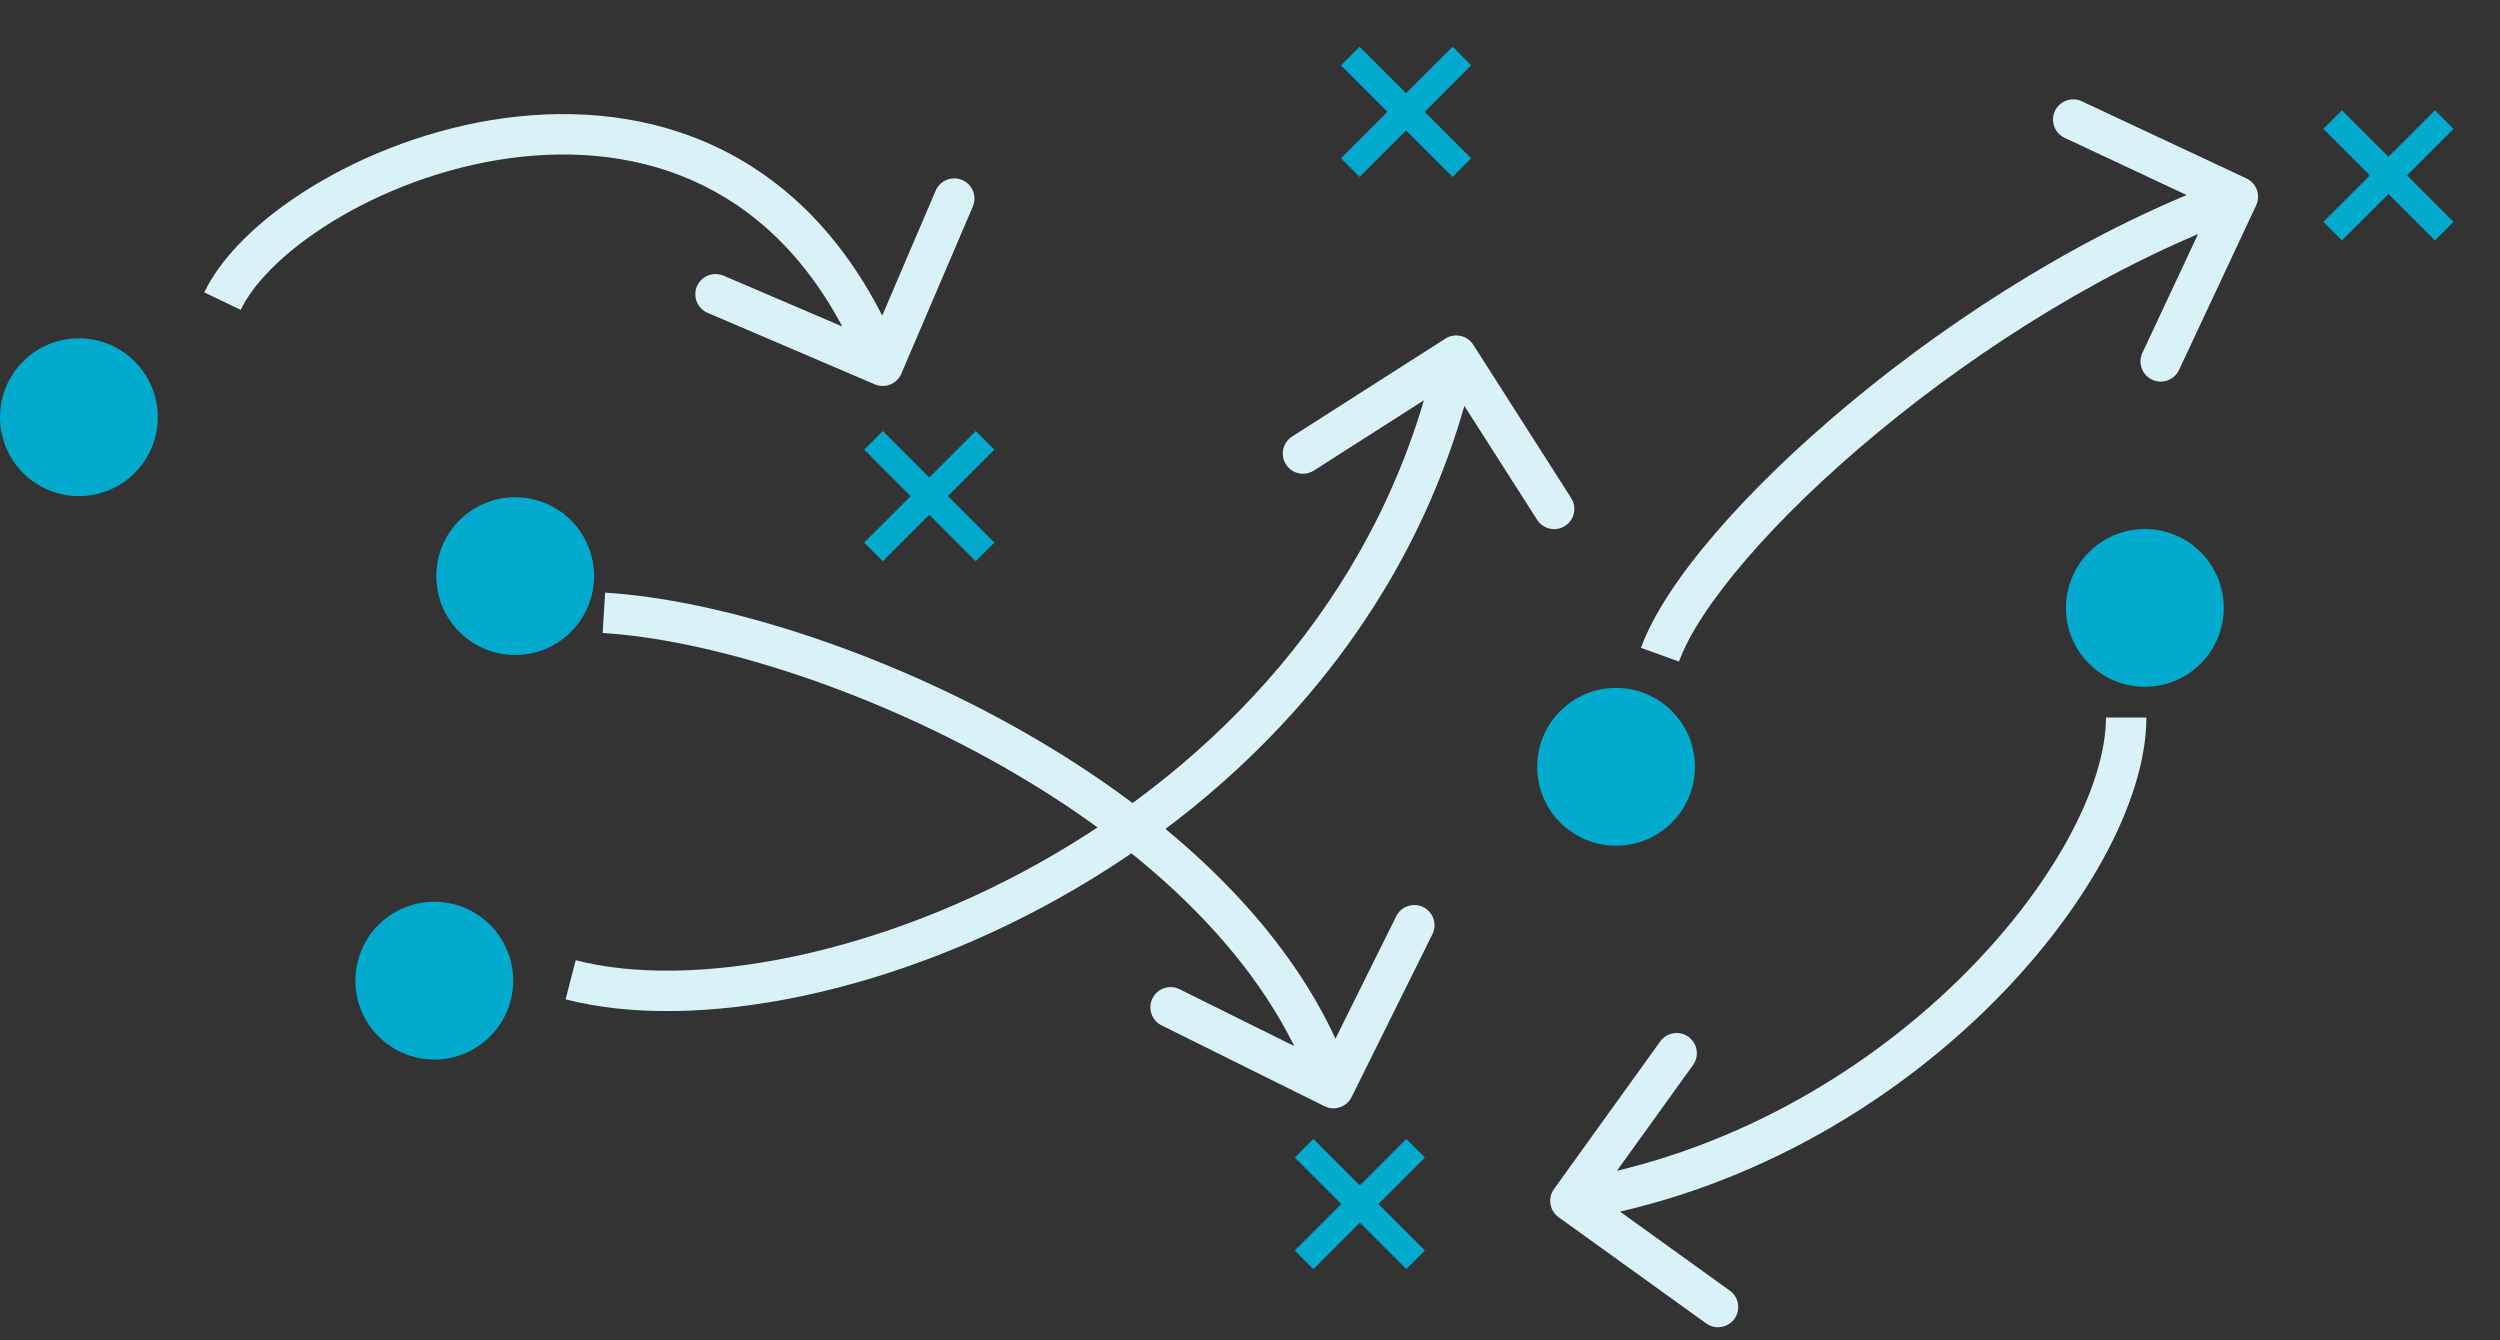 <svg width="526" height="282" viewBox="0 0 526 282" fill="none" xmlns="http://www.w3.org/2000/svg">
<rect x="0" y="0" width="526" height="282" fill="#333333" stroke="none"/>
<circle cx="16.597" cy="87.778" r="16.597" fill="#02AACE"/>
<circle cx="108.395" cy="121.215" r="16.597" fill="#02AACE"/>
<circle cx="91.377" cy="206.327" r="16.597" fill="#02AACE"/>
<circle cx="340.018" cy="161.338" r="16.597" fill="#02AACE"/>
<circle cx="451.277" cy="127.902" r="16.597" fill="#02AACE"/>
<rect x="205.3" y="90.689" width="5.532" height="33.194" transform="rotate(45 205.3 90.689)" fill="#02AACE"/>
<rect x="209.212" y="114.16" width="5.532" height="33.194" transform="rotate(135 209.212 114.16)" fill="#02AACE"/>
<rect x="305.62" y="9.833" width="5.532" height="33.194" transform="rotate(45 305.62 9.833)" fill="#02AACE"/>
<rect x="309.527" y="33.303" width="5.532" height="33.194" transform="rotate(135 309.527 33.303)" fill="#02AACE"/>
<rect x="512.308" y="23.206" width="5.532" height="33.194" transform="rotate(45 512.308 23.206)" fill="#02AACE"/>
<rect x="516.22" y="46.678" width="5.532" height="33.194" transform="rotate(135 516.22 46.678)" fill="#02AACE"/>
<rect x="295.889" y="239.634" width="5.532" height="33.194" transform="rotate(45 295.889 239.634)" fill="#02AACE"/>
<rect x="299.8" y="263.105" width="5.532" height="33.194" transform="rotate(135 299.8 263.105)" fill="#02AACE"/>
<path d="M189.635 78.629C188.712 80.788 186.213 81.789 184.054 80.865L148.878 65.817C146.719 64.893 145.718 62.395 146.641 60.236C147.565 58.077 150.063 57.076 152.222 58L183.49 71.376L196.867 40.108C197.79 37.95 200.289 36.948 202.448 37.872C204.606 38.795 205.607 41.294 204.684 43.453L189.635 78.629ZM42.976 61.523C47.002 53.099 56.238 44.677 67.715 38.044C79.318 31.338 93.762 26.135 108.865 24.522C123.982 22.908 139.93 24.879 154.307 32.749C168.734 40.646 181.223 54.29 189.673 75.376L181.78 78.538C173.968 59.044 162.709 47.041 150.225 40.207C137.691 33.346 123.565 31.503 109.767 32.976C95.955 34.451 82.643 39.236 71.97 45.405C61.172 51.646 53.614 58.983 50.648 65.189L42.976 61.523Z" fill="#D9F2F8"/>
<path d="M284.374 230.832C283.331 232.935 280.78 233.794 278.677 232.751L244.403 215.745C242.3 214.701 241.441 212.15 242.485 210.047C243.528 207.944 246.079 207.085 248.182 208.128L278.648 223.245L293.764 192.779C294.807 190.676 297.358 189.817 299.462 190.861C301.565 191.904 302.424 194.455 301.38 196.559L284.374 230.832ZM127.319 124.693C150.599 126.108 184.586 136.47 215.263 153.928C245.883 171.354 274.077 196.349 284.595 227.586L276.537 230.299C266.994 201.957 240.929 178.317 211.058 161.318C181.245 144.351 148.511 134.499 126.803 133.179L127.319 124.693Z" fill="#D9F2F8"/>
<path d="M472.654 37.543C474.78 38.539 475.696 41.071 474.699 43.197L458.463 77.841C457.467 79.967 454.936 80.883 452.81 79.886C450.684 78.89 449.768 76.359 450.764 74.233L465.197 43.438L434.402 29.006C432.276 28.009 431.36 25.478 432.356 23.352C433.353 21.226 435.884 20.31 438.01 21.307L472.654 37.543ZM345.264 136.306C347.805 129.275 353.411 120.91 360.946 112.151C368.545 103.318 378.345 93.811 389.595 84.495C412.069 65.886 440.606 47.813 469.404 37.395L472.296 45.39C444.644 55.395 416.947 72.886 395.018 91.044C384.067 100.112 374.625 109.288 367.391 117.696C360.094 126.179 355.278 133.613 353.26 139.196L345.264 136.306Z" fill="#D9F2F8"/>
<path d="M327.933 256.102C326.027 254.73 325.594 252.074 326.966 250.168L349.315 219.114C350.687 217.208 353.343 216.775 355.249 218.147C357.155 219.518 357.588 222.175 356.216 224.08L336.35 251.684L363.953 271.55C365.859 272.922 366.292 275.579 364.921 277.484C363.549 279.39 360.893 279.823 358.987 278.451L327.933 256.102ZM451.597 150.968C451.597 159.886 448.269 170.23 442.505 180.724C436.707 191.28 428.289 202.273 417.721 212.553C396.594 233.102 366.594 251.062 331.1 256.847L329.732 248.456C363.239 242.994 391.705 225.997 411.792 206.458C421.831 196.695 429.708 186.362 435.053 176.631C440.432 166.838 443.095 157.935 443.095 150.968L451.597 150.968Z" fill="#D9F2F8"/>
<path d="M309.981 72.541C308.717 70.562 306.089 69.983 304.11 71.246L271.864 91.839C269.885 93.103 269.306 95.731 270.569 97.71C271.833 99.689 274.462 100.268 276.44 99.005L305.103 80.7L323.408 109.363C324.672 111.342 327.3 111.922 329.279 110.658C331.258 109.394 331.837 106.766 330.574 104.787L309.981 72.541ZM118.999 210.26C146.3 217.326 188.513 209.162 226.44 186.899C264.548 164.53 299.141 127.474 310.55 75.745L302.247 73.913C291.465 122.799 258.729 158.088 222.136 179.567C185.362 201.152 145.503 208.338 121.129 202.029L118.999 210.26Z" fill="#D9F2F8"/>
</svg>
